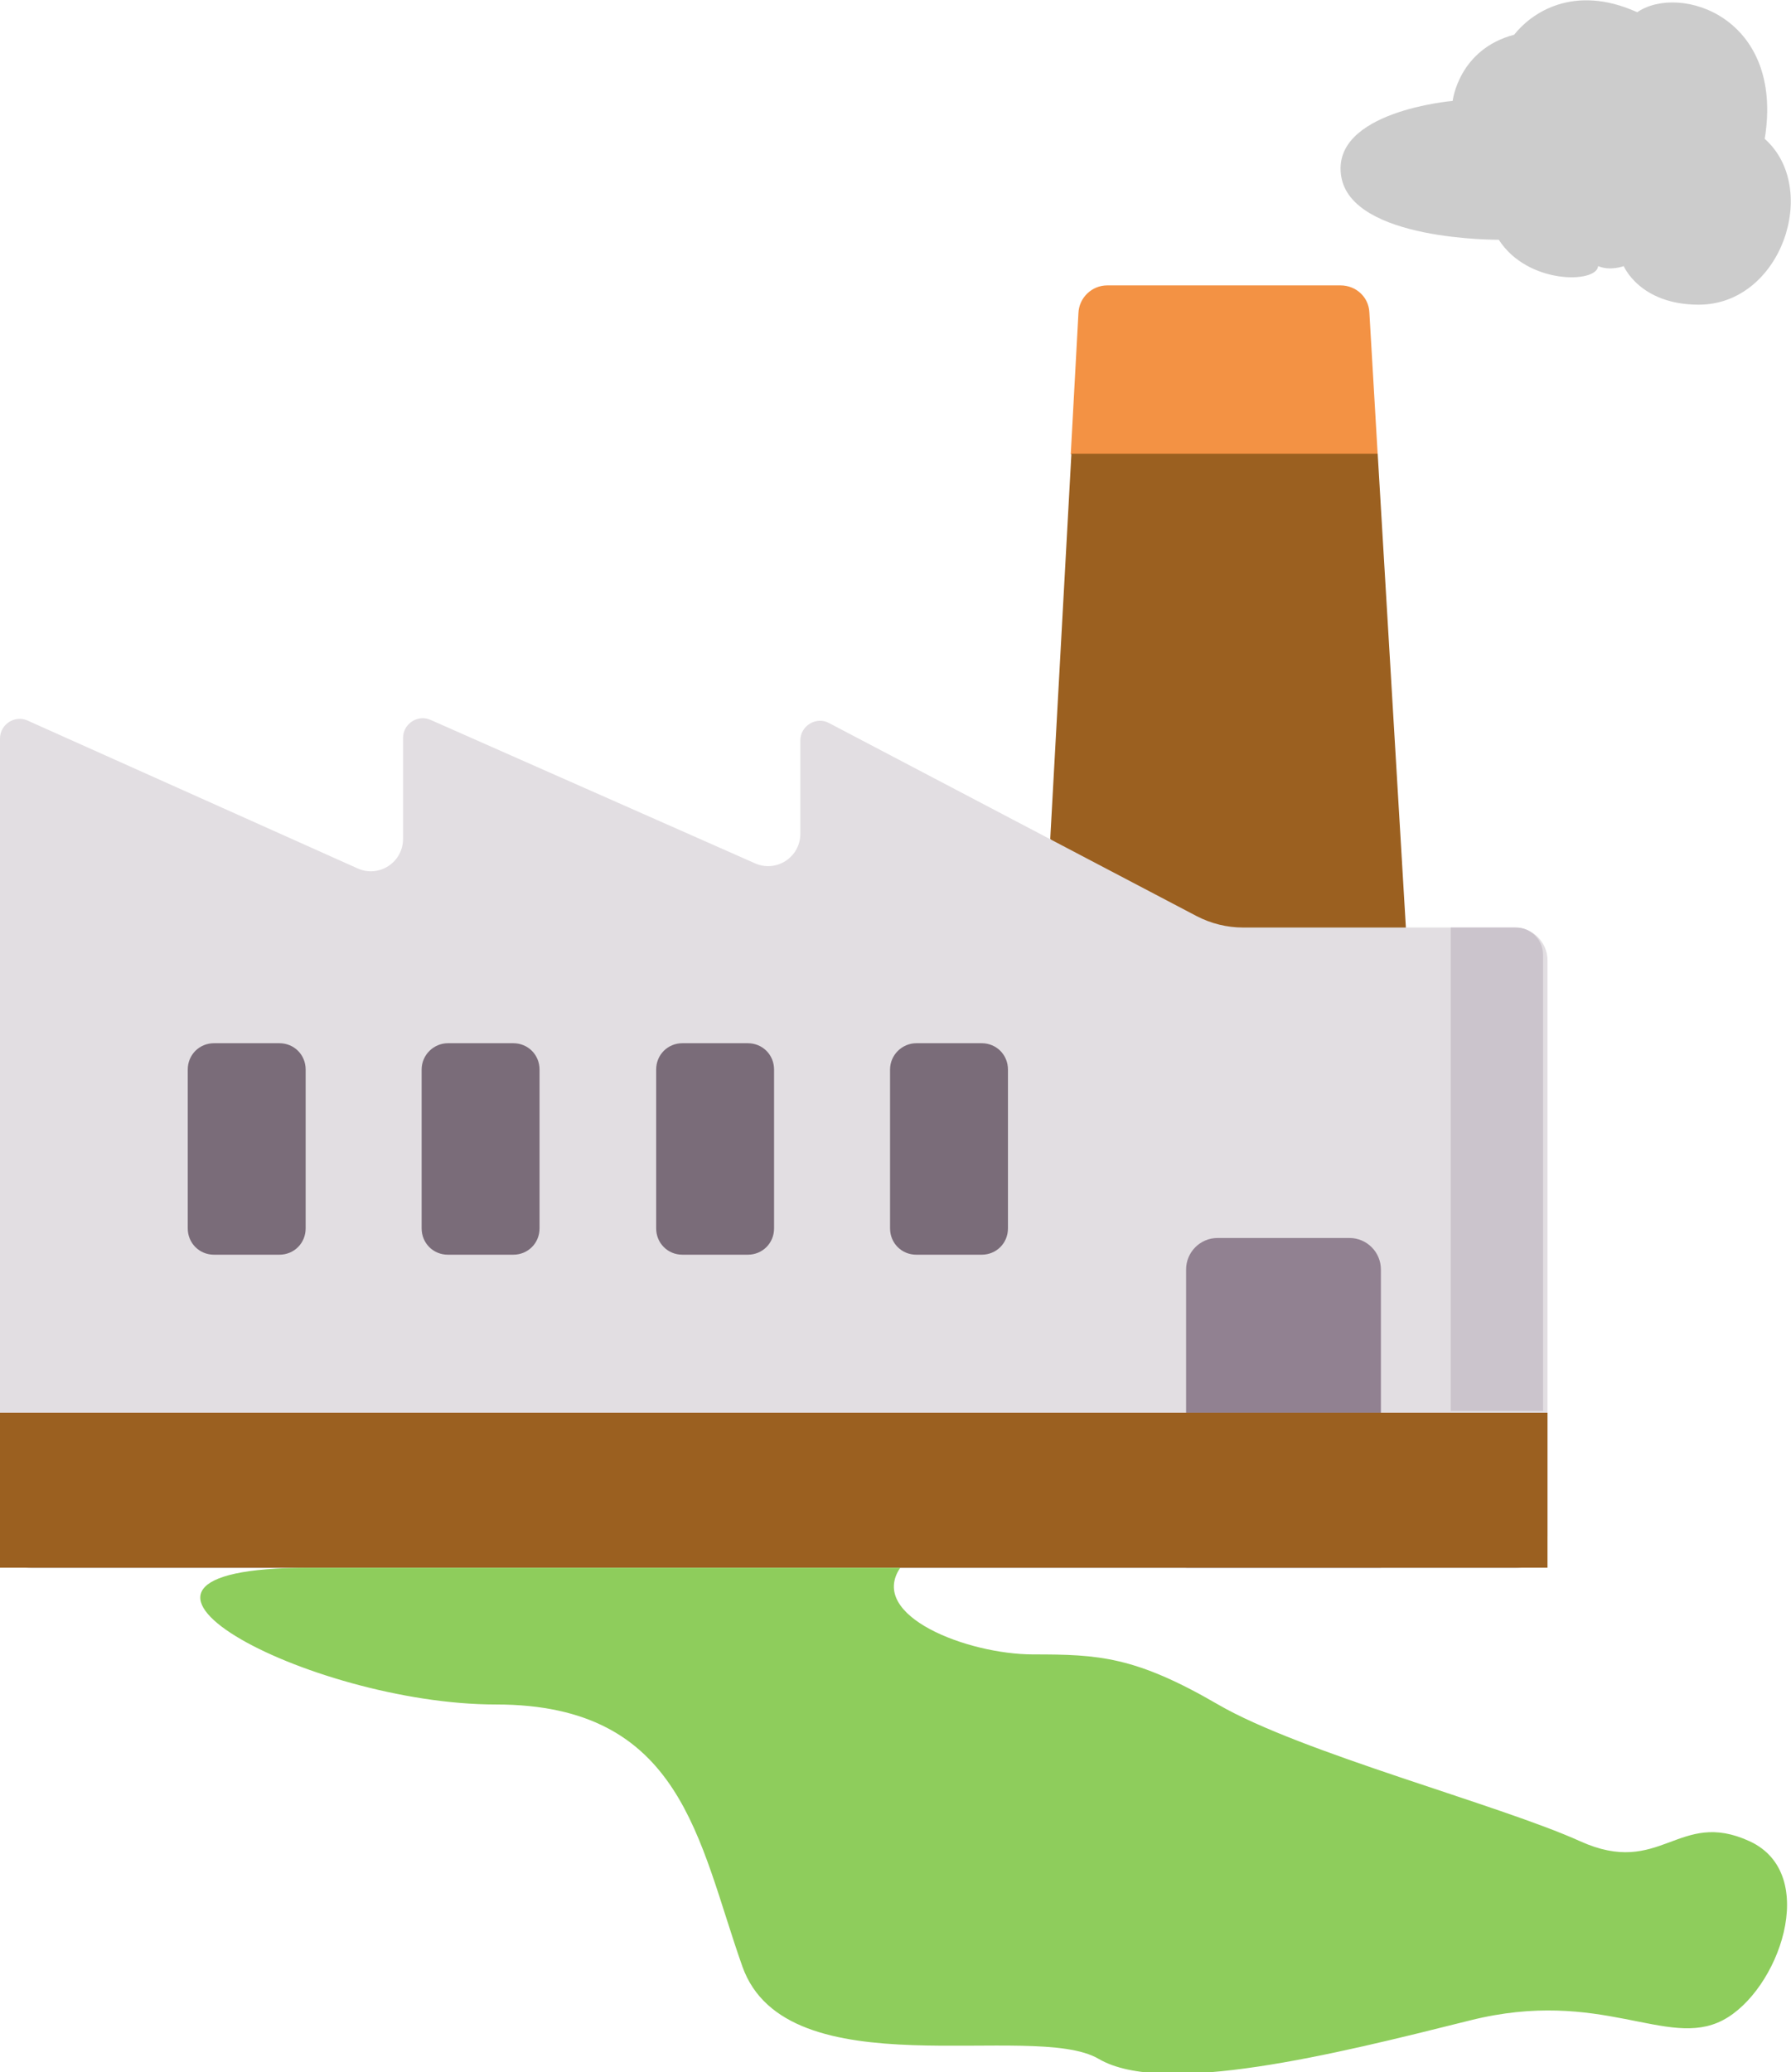 <svg width="465" height="538" viewBox="0 0 465 538" fill="none" xmlns="http://www.w3.org/2000/svg">
<g clip-path="url(#clip0_422_452)">
<path d="M355.529 81.1C355.362 77.095 352.035 74.091 348.042 74.091H287.484C283.491 74.091 280.164 77.262 279.997 81.266L278.001 117.978H357.691L355.529 81.1Z" fill="#F39244"/>
<path d="M278.168 117.811L272.678 217.767L285.488 240.796L352.368 259.485L365.012 240.796L357.692 117.811H278.168Z" fill="#9B6020"/>
<path d="M401.78 398.656V249.306C401.78 244.634 397.953 240.796 393.295 240.796H322.755C318.596 240.796 314.436 239.795 310.61 237.792L215.281 187.731C211.953 185.895 207.794 188.398 207.794 192.236V216.433C207.794 222.607 201.472 226.612 195.982 224.109L111.8 186.896C108.472 185.394 104.646 187.897 104.646 191.569V217.768C104.646 223.942 98.324 227.947 92.834 225.444L7.154 187.063C3.826 185.561 0 188.064 0 191.736V398.656C0 403.329 3.826 407.167 8.485 407.167H393.462C398.12 407 401.78 403.329 401.78 398.656Z" fill="#E2DEE2"/>
<path d="M358.524 407V329.571C358.524 325.066 354.864 321.395 350.372 321.395H316.1C311.608 321.395 307.948 325.066 307.948 329.571V407H358.524Z" fill="#918191"/>
<path d="M237.907 270.832H254.877C258.703 270.832 261.698 273.836 261.698 277.674V318.891C261.698 322.729 258.703 325.733 254.877 325.733H237.907C234.081 325.733 231.086 322.729 231.086 318.891V277.674C231.086 273.836 234.247 270.832 237.907 270.832Z" fill="#7A6C79"/>
<path d="M177.182 270.832H194.152C197.978 270.832 200.973 273.836 200.973 277.674V318.891C200.973 322.729 197.978 325.733 194.152 325.733H177.182C173.356 325.733 170.361 322.729 170.361 318.891V277.674C170.361 273.836 173.356 270.832 177.182 270.832Z" fill="#7A6C79"/>
<path d="M116.291 270.832H133.26C137.087 270.832 140.082 273.836 140.082 277.674V318.891C140.082 322.729 137.087 325.733 133.26 325.733H116.291C112.464 325.733 109.47 322.729 109.47 318.891V277.674C109.47 273.836 112.631 270.832 116.291 270.832Z" fill="#7A6C79"/>
<path d="M55.567 270.833H72.537C76.363 270.833 79.358 273.836 79.358 277.674V318.892C79.358 322.73 76.363 325.733 72.537 325.733H55.567C51.741 325.733 48.746 322.73 48.746 318.892V277.674C48.746 273.836 51.741 270.833 55.567 270.833Z" fill="#7A6C79"/>
<path d="M376.658 366.784H0V381.969H362.517C370.336 381.969 376.658 375.294 376.658 366.784Z" fill="#FE9468"/>
<path d="M401.78 366.784H0V407H401.78V366.784Z" fill="#9B6020"/>
<path d="M376.658 240.796H393.628C397.454 240.796 400.615 243.966 400.615 247.804V366.283H376.658V240.796Z" fill="#CBC4CC"/>
<path d="M389.136 62.243C389.136 62.243 350.871 62.577 348.209 45.723C345.547 28.869 377.157 26.199 377.157 26.199C377.157 26.199 378.654 12.849 393.128 9.011C397.454 3.504 408.434 -4.339 425.071 3.171C436.052 -4.339 463.336 4.339 458.179 36.044C472.653 48.893 462.504 79.097 441.043 79.097C425.737 79.097 421.577 69.085 421.577 69.085C421.577 69.085 418.084 70.42 414.923 69.085C414.59 73.59 396.622 73.924 389.136 62.243Z" fill="#CCCCCC"/>
<path d="M233.738 407H80.238C13.238 407 80.238 442.5 128.738 442.5C177.238 442.5 181.238 478 192.738 510.5C204.238 543 268.238 524.5 285.238 534.5C302.092 544.414 346.958 533.196 380.859 524.72L381.738 524.5C415.738 516 432.738 532 447.238 524.5C461.738 517 472.738 486.5 454.238 478C435.738 469.5 431.238 487.5 410.238 478C389.238 468.5 337.738 455 316.238 442.5C294.738 430 285.238 429.5 268.238 429.5C251.238 429.5 225.238 419.5 233.738 407Z" fill="#8ECD5C"/>
</g>
<defs>
<clipPath id="clip0_422_452">
<rect width="465" height="538" fill="white"/>
</clipPath>
</defs>
</svg>
